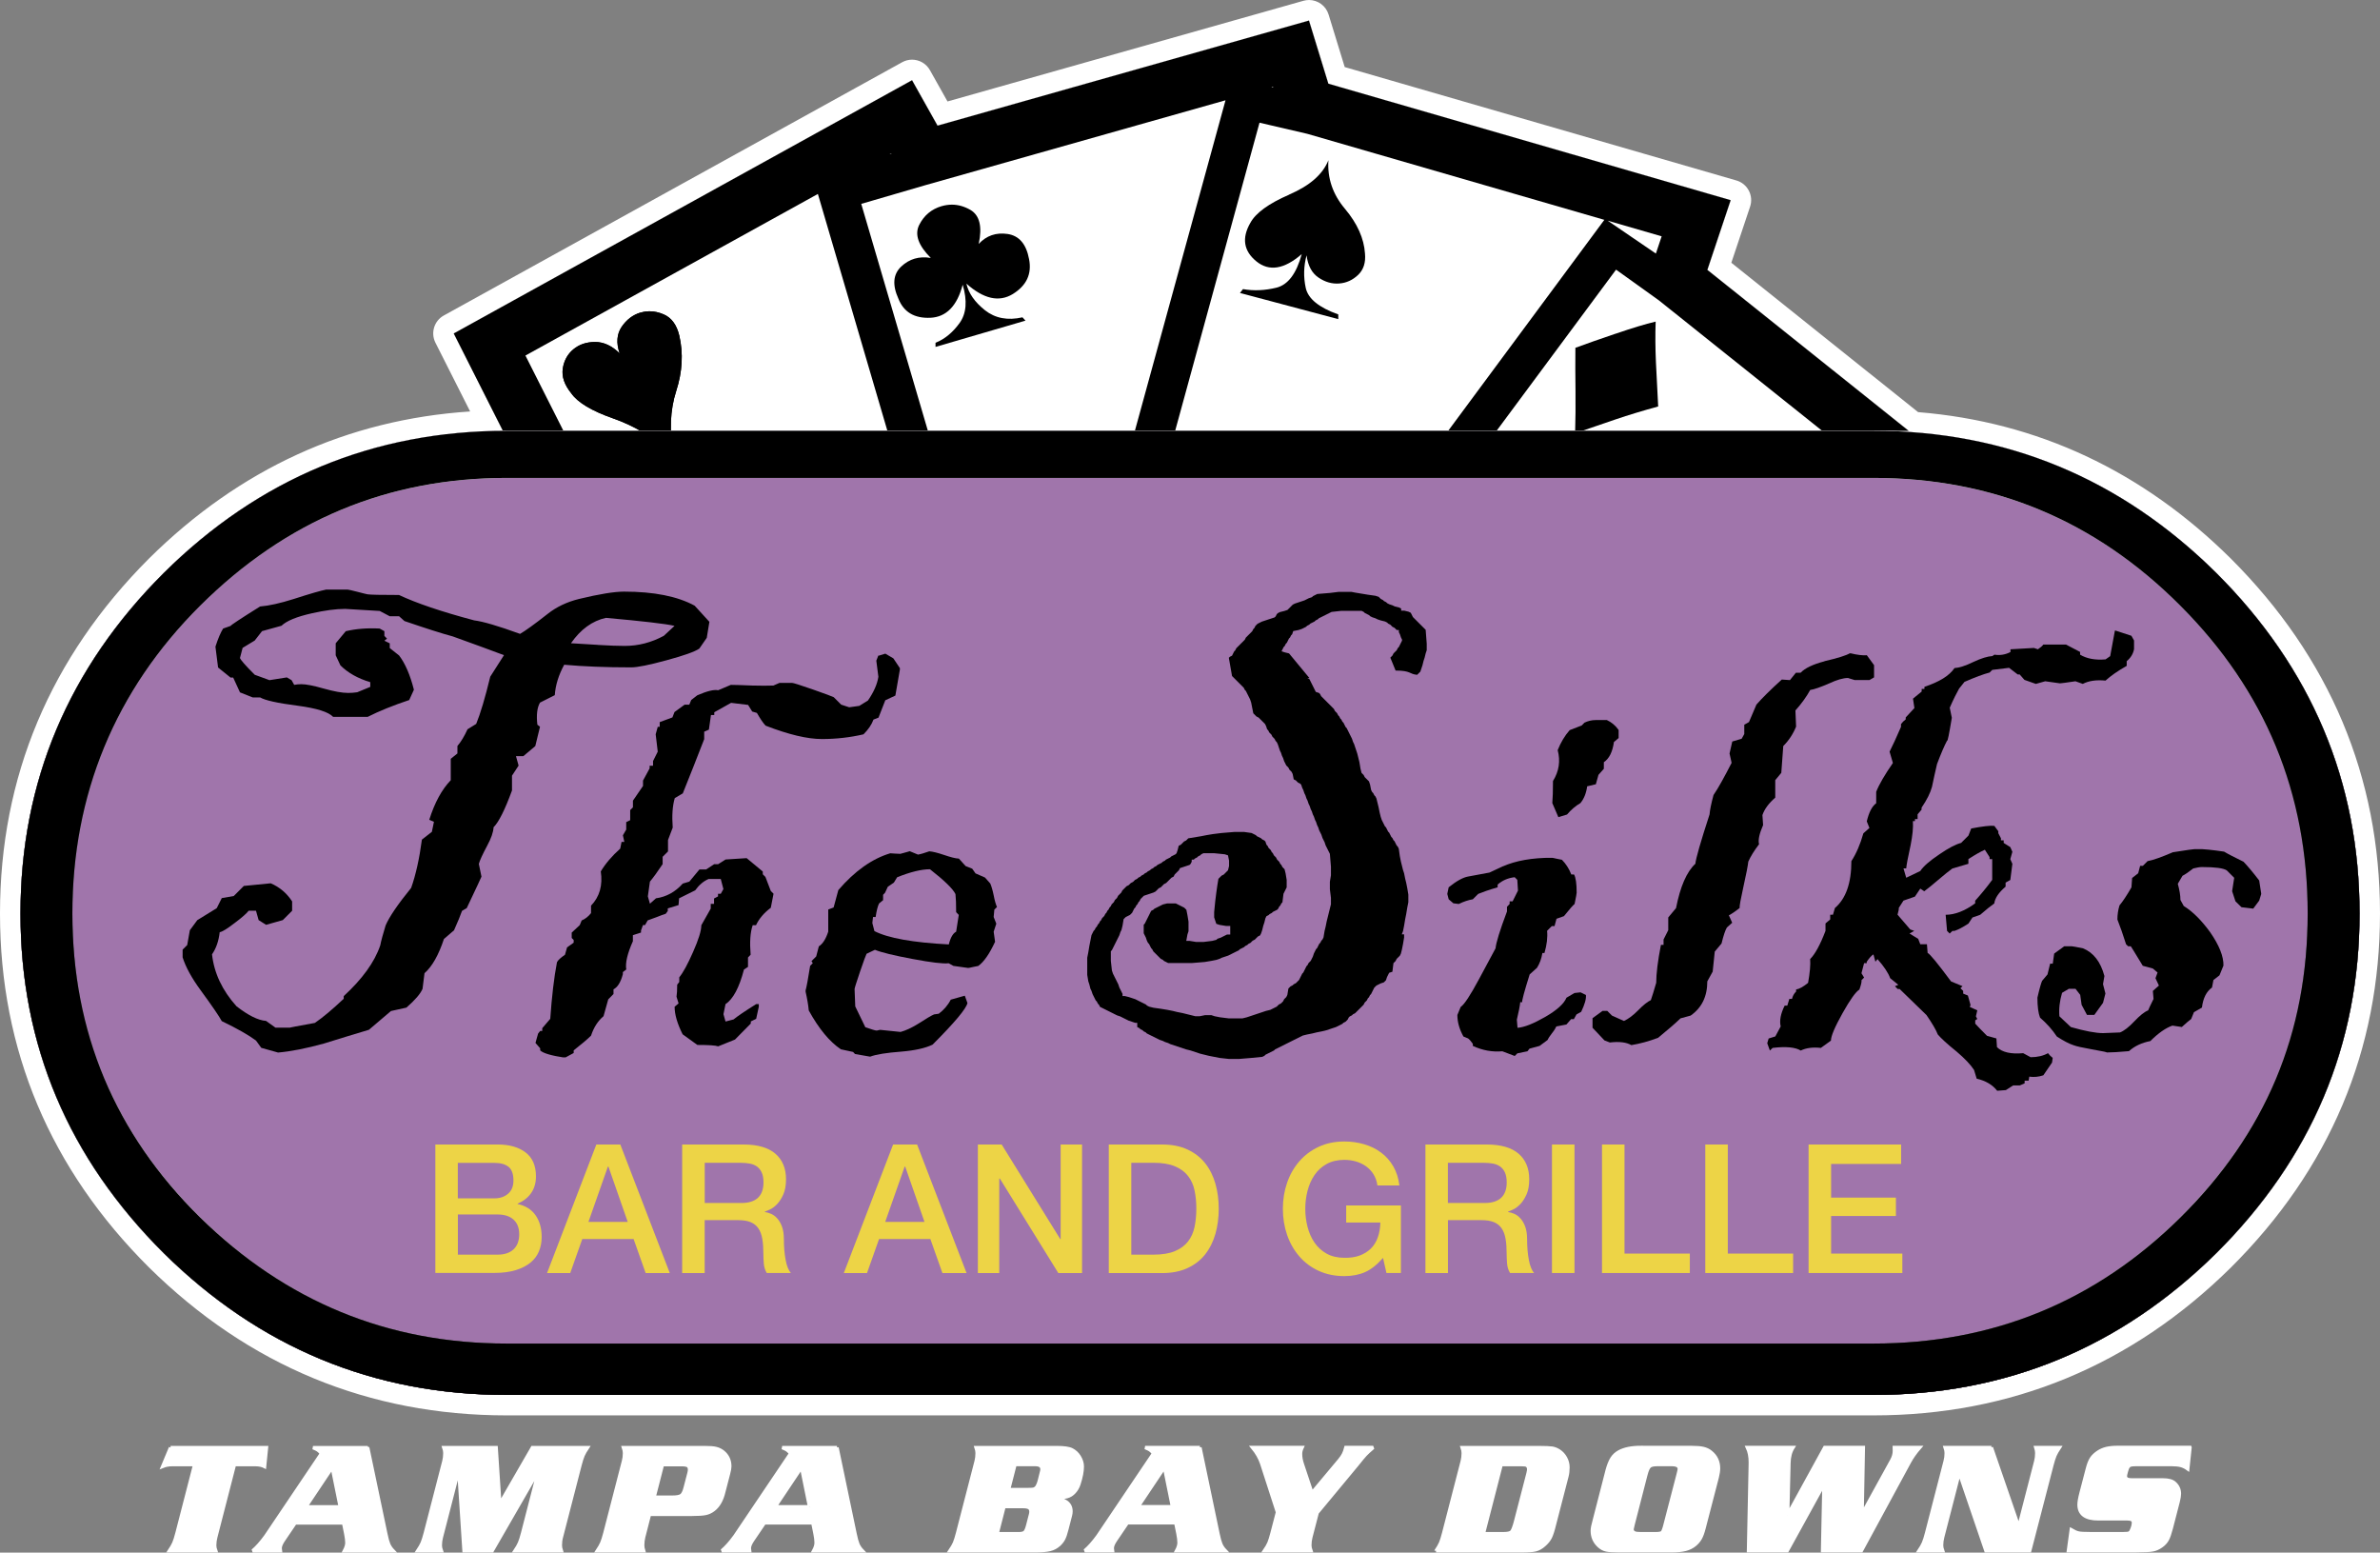 <?xml version="1.0" encoding="UTF-8"?> <svg xmlns="http://www.w3.org/2000/svg" xmlns:xlink="http://www.w3.org/1999/xlink" id="Layer_1" data-name="Layer 1" viewBox="0 0 424.88 277.12"><rect x="0" y="0" width="424.88" height="277.12" fill="#808080" stroke="none"/><defs><style> .cls-1 { fill: none; } .cls-2 { fill: url(#linear-gradient-2); } .cls-3 { fill: url(#linear-gradient); } .cls-4 { clip-path: url(#clippath-11); } .cls-5 { clip-path: url(#clippath-16); } .cls-6 { clip-path: url(#clippath-10); } .cls-7 { clip-path: url(#clippath-15); } .cls-8 { clip-path: url(#clippath-13); } .cls-9 { clip-path: url(#clippath-14); } .cls-10 { clip-path: url(#clippath-12); } .cls-11 { clip-path: url(#clippath-1); } .cls-12 { clip-path: url(#clippath-3); } .cls-13 { clip-path: url(#clippath-4); } .cls-14 { clip-path: url(#clippath-2); } .cls-15 { clip-path: url(#clippath-7); } .cls-16 { clip-path: url(#clippath-6); } .cls-17 { clip-path: url(#clippath-9); } .cls-18 { clip-path: url(#clippath-8); } .cls-19 { clip-path: url(#clippath-5); } .cls-20, .cls-21 { fill: #fff; } .cls-22 { fill: #edd446; } .cls-23 { fill: #a075ab; } .cls-21 { stroke: #fff; stroke-miterlimit: 2.61; stroke-width: .61px; } .cls-24 { clip-path: url(#clippath); } </style><clipPath id="clippath"><path class="cls-1" d="M168.08,36.8c-1.79.53-3.12,1.64-3.98,3.34s-.16,3.68,2.07,5.9c-2.08-.35-3.84.17-5.29,1.54s-1.61,3.28-.49,5.75c.96,2.39,2.85,3.51,5.7,3.39,2.83-.13,4.77-2.09,5.77-5.9.85,2.86.67,5.13-.55,6.83-1.23,1.7-2.66,2.88-4.3,3.53v.74l16.06-4.69-.54-.59c-2.64.6-4.88.17-6.7-1.27-1.82-1.45-2.92-3.03-3.31-4.75,3.08,2.75,5.84,3.36,8.29,1.86,2.45-1.52,3.42-3.58,2.9-6.23-.5-2.69-1.77-4.18-3.84-4.49-2.06-.3-3.78.3-5.15,1.78.66-3.07.17-5.1-1.47-6.07-1.08-.62-2.18-.94-3.31-.94-.61,0-1.23.09-1.85.27h-.01Z"></path></clipPath><clipPath id="clippath-1"><path class="cls-1" d="M230.15,34.74c-3.67,1.59-5.99,3.28-6.95,5.06-1.55,2.71-1.18,5,1.09,6.85,2.27,1.85,4.97,1.42,8.1-1.3-.95,3.49-2.46,5.49-4.53,6-2.06.5-4.04.59-5.96.25l-.54.69,17.55,4.67v-.84c-3.46-1.23-5.39-2.8-5.81-4.74s-.37-3.88.15-5.81c.24,1.86.95,3.18,2.14,3.98,1.18.8,2.41,1.15,3.69,1.05,1.29-.1,2.4-.61,3.38-1.54.96-.92,1.37-2.19,1.22-3.81-.18-2.69-1.36-5.34-3.56-7.96-2.2-2.6-3.18-5.5-2.97-8.69-1,2.51-3.34,4.56-7.01,6.13h0Z"></path></clipPath><clipPath id="clippath-2"><path class="cls-1" d="M288.44,59.55c-2.87.98-5.27,1.81-7.2,2.53-.02,2.48-.02,5.04.02,7.66.03,2.61,0,5.15-.07,7.59,2.36-.82,4.76-1.64,7.16-2.45,2.41-.82,4.97-1.59,7.67-2.33-.15-2.8-.29-5.42-.4-7.89-.11-2.48-.13-4.89-.05-7.26-1.88.45-4.26,1.17-7.13,2.16h0Z"></path></clipPath><clipPath id="clippath-3"><path class="cls-1" d="M114.33,55.79c-1.36.41-2.48,1.27-3.36,2.56-.86,1.28-.99,2.86-.35,4.72-1.39-1.36-2.84-2.03-4.38-2.03-1.54.01-2.82.43-3.86,1.29-1.04.85-1.68,2-1.91,3.44-.22,1.45.29,2.92,1.52,4.44,1.15,1.64,3.64,3.13,7.46,4.47,3.81,1.32,7.41,3.49,10.8,6.5-.78-4.19-.63-7.98.47-11.4,1.1-3.4,1.28-6.7.55-9.87-.46-1.93-1.39-3.2-2.79-3.8-.84-.36-1.68-.55-2.51-.55-.55,0-1.1.08-1.64.25v-.02Z"></path></clipPath><clipPath id="clippath-4"><path class="cls-1" d="M90.45,76.89c-23.73,0-44.16,8.48-61.23,25.39C12.23,119.25,3.66,139.48,3.66,163.05s8.57,43.72,25.56,60.62c17.07,16.82,37.5,25.31,61.23,25.31h243.99c23.72,0,44.16-8.49,61.23-25.31,16.99-16.9,25.56-37.13,25.56-60.62s-8.57-43.8-25.56-60.77c-17.07-16.9-37.5-25.39-61.23-25.39H90.45Z"></path></clipPath><clipPath id="clippath-5"><path class="cls-1" d="M35.73,217.3c-15.23-15-22.81-33.11-22.81-54.25s7.58-39.78,22.81-54.94c15.31-15.23,33.52-22.81,54.72-22.81h243.99c21.35,0,39.64,7.58,54.8,22.81,15.15,15.16,22.73,33.49,22.73,54.94s-7.58,39.25-22.73,54.25c-15.15,15-33.45,22.51-54.8,22.51H90.45c-21.2,0-39.41-7.5-54.72-22.51M90.45,76.89c-23.73,0-44.16,8.48-61.23,25.39C12.23,119.25,3.66,139.48,3.66,163.05s8.57,43.72,25.56,60.62c17.07,16.82,37.5,25.31,61.23,25.31h243.99c23.72,0,44.16-8.49,61.23-25.31,16.99-16.9,25.56-37.13,25.56-60.62s-8.57-43.8-25.56-60.77c-17.07-16.9-37.5-25.39-61.23-25.39H90.45Z"></path></clipPath><linearGradient id="linear-gradient" x1="-142.45" y1="746.95" x2="-141.23" y2="746.95" gradientTransform="translate(105249.24 20108) rotate(90) scale(140.62)" gradientUnits="userSpaceOnUse"><stop offset="0" stop-color="#fff"></stop><stop offset=".13" stop-color="#a5a7aa"></stop><stop offset=".29" stop-color="#a5a7aa"></stop><stop offset=".53" stop-color="#606163"></stop><stop offset=".8" stop-color="#dadcdd"></stop><stop offset="1" stop-color="#373535"></stop></linearGradient><clipPath id="clippath-6"><path class="cls-1" d="M35.73,217.3c-15.23-15-22.81-33.11-22.81-54.25s7.58-39.78,22.81-54.94c15.31-15.23,33.52-22.81,54.72-22.81h243.99c21.35,0,39.64,7.58,54.8,22.81,15.15,15.16,22.73,33.49,22.73,54.94s-7.58,39.25-22.73,54.25c-15.15,15-33.45,22.51-54.8,22.51H90.45c-21.2,0-39.41-7.5-54.72-22.51M90.45,76.89c-23.73,0-44.16,8.48-61.23,25.39C12.23,119.25,3.66,139.48,3.66,163.05s8.57,43.72,25.56,60.62c17.07,16.82,37.5,25.31,61.23,25.31h243.99c23.72,0,44.16-8.49,61.23-25.31,16.99-16.9,25.56-37.13,25.56-60.62s-8.57-43.8-25.56-60.77c-17.07-16.9-37.5-25.39-61.23-25.39H90.45Z"></path></clipPath><linearGradient id="linear-gradient-2" x1="-142.45" y1="746.95" x2="-141.23" y2="746.95" gradientTransform="translate(105249.24 20108) rotate(90) scale(140.62)" gradientUnits="userSpaceOnUse"><stop offset="0" stop-color="#fff"></stop><stop offset=".13" stop-color="#a5a7aa"></stop><stop offset=".29" stop-color="#a5a7aa"></stop><stop offset=".53" stop-color="#606163"></stop><stop offset=".8" stop-color="#dadcdd"></stop><stop offset="1" stop-color="#373535"></stop></linearGradient><clipPath id="clippath-7"><path class="cls-1" d="M35.73,217.3c-15.23-15-22.81-33.11-22.81-54.25s7.58-39.78,22.81-54.94c15.31-15.23,33.52-22.81,54.72-22.81h243.99c21.35,0,39.64,7.58,54.8,22.81,15.15,15.16,22.73,33.49,22.73,54.94s-7.58,39.25-22.73,54.25c-15.15,15-33.45,22.51-54.8,22.51H90.45c-21.2,0-39.41-7.5-54.72-22.51M90.45,76.89c-23.73,0-44.16,8.48-61.23,25.39C12.23,119.25,3.66,139.48,3.66,163.05s8.57,43.72,25.56,60.62c17.07,16.82,37.5,25.31,61.23,25.31h243.99c23.72,0,44.16-8.49,61.23-25.31,16.99-16.9,25.56-37.13,25.56-60.62s-8.57-43.8-25.56-60.77c-17.07-16.9-37.5-25.39-61.23-25.39H90.45Z"></path></clipPath><clipPath id="clippath-8"><path class="cls-1" d="M238.99,105.64l-1.53.19-2.3.19-.38.19-.38.19-.19.19-.57.19-.38.19-.38.19-.57.19-.57.19-.57.19-.38.19-.19.19-.19.19-.19.19-.19.19-.19.19-.57.19-.77.19-.38.19-.19.19-.19.38-.19.19-.57.19-.58.19-.57.19-.57.19-.38.19-.38.19-.19.19-.19.19-.19.38-.19.19-.19.38-.19.19-.19.19-.19.19-.19.19-.19.19-.19.19-.19.38-.19.19-.19.19-.19.19-.19.19-.19.19-.19.19-.19.19-.19.19-.19.38-.19.19-.19.38-.19.38-.38.19-.19.19.57,3.25.19.19.19.19.19.19.19.19.19.19.19.19.19.19.19.19.19.19.19.19.19.19.19.38.19.19.19.38.19.38.19.38.19.38.19.57.19.96.19.95.19.19.19.19.19.19.38.19.19.19.19.19.19.19.19.19.19.19.19.19.19.38.19.57.19.19.19.38.19.19.19.19.19.38.19.19.19.19.19.38.19.19.19.38.19.57.19.57.19.38.19.57.19.38.19.57.19.38.19.38.19.19.19.19.19.38.19.19.19.19.19.38.19.96.38.19.19.19.19.19.38.19.19.19.19.57.19.38.19.57.19.38.19.57.19.38.19.57.19.38.19.57.19.38.19.57.19.38.19.57.19.38.19.57.19.38.19.57.19.38.19.38.19.57.19.38.19.38.19.57.19.38.19.38.19.38.19.38.19,2.3v1.53l-.19,1.15v1.34l.19,1.53v1.15l-.19.76-.19.76-.19.77-.19.76-.19.95-.19.77-.19,1.15-.19.38-.19.19-.19.38-.19.19-.19.38-.19.38-.19.19-.19.38-.19.38-.19.57-.19.38-.19.38-.19.19-.19.19-.19.38-.19.19-.19.38-.19.38-.19.38-.19.19-.19.38-.19.38-.19.38-.19.19-.19.19-.19.19-.38.19-.19.19-.38.19-.19.19-.19.19-.19,1.15-.19.38-.19.19-.19.19-.19.38-.19.19-.19.19-.38.19-.19.19-.19.19-.38.19-.38.19-.38.19-.77.19-.57.19-.57.19-.57.19-.57.19-.57.19-.57.19-.77.19h-2.49l-1.53-.19-.96-.19-.57-.19h-1.15l-.96.19h-.76l-.77-.19-.77-.19-.77-.19-.96-.19-.77-.19-.96-.19-1.15-.19-1.34-.19-.76-.19-.38-.19-.19-.19-.38-.19-.38-.19-.38-.19-.38-.19-.38-.19-.57-.19-.57-.19-.76-.19h-.38v-.38l-.19-.38-.19-.38-.19-.38-.19-.57-.19-.38-.19-.38-.19-.38-.19-.38-.19-.38-.19-.57-.19-1.72v-1.72l.19-.19.19-.38.19-.38.19-.38.19-.38.19-.38.19-.38.19-.38.19-.57.19-.38.19-.77.19-1.15.19-.19.19-.19.38-.19.38-.19.19-.19.19-.19.19-.38.19-.38.19-.19.19-.38.19-.19.19-.38.19-.19.19-.38.19-.19.19-.19.19-.19.57-.19.57-.19.57-.19.38-.19.19-.19.19-.19.19-.19.38-.19.19-.19.19-.19.19-.19.38-.19.19-.19.19-.19.19-.19.19-.19.19-.19.38-.19.19-.38.19-.19.19-.19.19-.19.19-.19.19-.38.57-.19.57-.19.57-.19.19-.19.19-.38v-.38h.38l.19-.19.38-.19.19-.19.38-.19.19-.19.38-.19h1.91l1.91.19.57.19.19.95v.96l-.19.76-.19.19-.19.19-.19.19-.19.19-.38.19-.19.19-.19.19-.19.19-.19,1.15-.19,1.34-.19,1.53-.19,1.91v.96l.19.57.19.57.57.19,1.15.19h.77v1.53h-.57l-.38.19-.38.19-.38.19-.57.19-.19.19-.76.19-1.53.19h-1.34l-1.15-.19h-.6l.21-1.15.19-.57v-1.72l-.19-1.15-.19-.96-.19-.19-.19-.19-.38-.19-.38-.19-.38-.19-.38-.19h-1.53l-.77.19-.38.19-.38.19-.38.19-.38.19-.19.19-.38.19-.19.38-.19.38-.19.38-.19.38-.19.38-.19.38-.19.19v1.53l.19.38.19.38.19.57.19.38.19.19.19.38.19.38.19.19.19.38.19.19.19.19.19.19.19.19.19.19.19.19.19.19.38.19.19.19.38.19.38.19h4.21l2.3-.19,1.15-.19.96-.19.57-.19.38-.19.57-.19.57-.19.38-.19.38-.19.38-.19.38-.19.38-.19.19-.19.38-.19.38-.19.19-.19.38-.19.19-.19.38-.19.19-.19.19-.19.38-.19.19-.19.19-.19.19-.19.38-.19.19-.38.19-.57.19-.77.19-.57.19-.76.19-.38.38-.19.19-.19.38-.19.19-.19.38-.19.38-.19.19-.19.19-.38.19-.19.19-.38.19-.19.19-1.53.19-.38.19-.38.19-.38v-1.34l-.19-1.15-.19-.76-.19-.19-.19-.19-.19-.38-.19-.19-.19-.38-.19-.19-.19-.19-.19-.38-.19-.19-.19-.19-.19-.38-.19-.19-.19-.38-.19-.19-.19-.19-.19-.38-.19-.19-.19-.57-.19-.19-.38-.19-.19-.19-.38-.19-.38-.19-.19-.19-.38-.19-.38-.19-1.34-.19h-1.72l-2.3.19-1.53.19-1.15.19-.96.19-1.15.19-1.15.19-.19.19-.19.19-.38.19-.19.19-.19.19-.19.19-.38.19-.19.76-.19.57-.19.19-.38.19-.38.19-.19.19-.38.19-.38.19-.19.19-.38.19-.19.19-.38.19-.38.19-.19.19-.38.19-.19.19-.38.19-.19.19-.38.19-.19.19-.38.19-.19.19-.38.19-.19.19-.38.19-.19.19-.38.19-.19.19-.19.19-.38.19-.19.19-.19.19-.38.19-.19.19-.19.19-.19.19-.19.19-.19.38-.19.19-.19.19-.19.19-.19.38-.19.19-.19.19-.19.38-.19.19-.19.19-.19.38-.19.19-.19.38-.19.19-.19.38-.19.19-.19.38-.19.19-.19.19-.19.38-.19.19-.19.38-.19.19-.19.38-.19.19-.19.38-.19.19-.19.38-.19.38-.19.96-.19.96-.19,1.15-.19.96v3.06l.19,1.15.19.57.19.76.19.38.19.57.19.38.19.38.19.38.19.19.19.38.19.19.19.38.38.19.38.19.38.19.38.19.38.19.38.19.38.19.38.19.57.19.38.19.38.19.38.19.38.19.57.19.57.19h.38v.76l.38.19.19.19.38.19.19.19.38.19.19.19.38.19.38.19.38.19.38.19.38.19.38.19.57.19.38.19.57.19.38.19.57.19.57.19.57.19.57.19.57.19.77.19.57.19.57.19.57.19.77.19.77.19.96.19.96.19,1.72.19h1.72l2.3-.19,1.91-.19.38-.19.19-.19.38-.19.38-.19.38-.19.38-.19.19-.19.38-.19.38-.19.38-.19.38-.19.38-.19.38-.19.38-.19.38-.19.38-.19.38-.19.38-.19.38-.19.38-.19.76-.19.96-.19.77-.19.96-.19.77-.19.57-.19.57-.19.57-.19.38-.19.38-.19.38-.19.19-.19.38-.19.19-.19.19-.19.19-.38.19-.19.38-.19.19-.19.38-.19.19-.19.19-.19.19-.19.19-.19.19-.19.19-.19.19-.19.19-.19.19-.38.19-.19.19-.19.19-.38.19-.19.19-.38.19-.19.19-.38.19-.38.19-.38.19-.19.19-.19.38-.19.38-.19.57-.19.19-.19.19-.19.19-.57.19-.38.19-.38.58-.19.19-1.53.19-.19.19-.19.19-.38.19-.19.19-.19.19-.19.19-.38.19-.76.19-.96.19-1.15v-.57h-.41l.22-.57.19-.96.19-1.15.19-.95.19-1.15.19-.96v-1.34l-.19-1.15-.19-.95-.19-.77-.19-.95-.19-.57-.19-.76-.19-.76-.19-.96-.19-1.34-.19-.38-.19-.19-.19-.38-.19-.38-.19-.19-.19-.38-.19-.19-.19-.38-.19-.38-.19-.19-.19-.38-.19-.38-.19-.19-.19-.38-.19-.38-.19-.38-.19-.57-.19-.77-.19-.95-.19-.77-.19-.77-.19-.38-.19-.19-.19-.38-.19-.19-.19-.38-.19-.96-.19-.57-.19-.19-.19-.19-.19-.19-.19-.19-.19-.38-.19-.19-.19-.19-.19-.76-.19-1.15-.19-.77-.19-.76-.19-.57-.19-.57-.19-.57-.19-.38-.19-.57-.19-.38-.19-.38-.19-.38-.19-.38-.19-.38-.19-.19-.19-.38-.19-.38-.19-.19-.19-.38-.19-.19-.19-.38-.19-.19-.19-.38-.19-.19-.19-.19-.19-.38-.19-.19-.19-.19-.19-.19-.19-.19-.19-.19-.19-.19-.19-.19-.19-.19-.19-.19-.19-.19-.19-.19-.19-.19-.19-.38-.19-.19-.57-.19-.19-.38-.19-.38-.19-.38-.19-.38-.19-.38-.19-.38-.38-.19h.38l-3.64-4.4-.77-.19-.57-.19.19-.38.19-.38.19-.19.19-.38.19-.19.19-.38.19-.38.19-.19.19-.38.19-.19.19-.57.96-.19.57-.19.38-.19.38-.19.19-.19.38-.19.19-.19.38-.19.38-.19.19-.19.38-.19.19-.19.38-.19.38-.19.38-.19.38-.19.38-.19.38-.19,1.72-.19h3.64l.38.19.19.19.38.19.38.19.19.19.38.19.57.19.38.19.57.19.76.19.38.19.19.19.38.19.19.19.19.19.38.19.19.19.19.19h.38v.38l.19.38.19.57.19.38v.19l-.19.38-.19.38-.19.38-.19.19-.19.38-.19.19-.19.19-.19.19-.19.38-.19.19-.19.19.94,2.3c2.77,0,2.42.64,3.85.76l.19-.19.19-.19.19-.19.19-.57.19-.57.19-.77.19-.57.19-.77.19-.57v-1.15l-.19-2.49-.19-.19-.19-.19-.19-.19-.19-.19-.19-.19-.19-.19-.19-.19-.19-.19-.19-.19-.19-.19-.19-.19-.19-.19-.19-.38-.19-.38-.38-.19-.77-.19h-.57v-.38l-.38-.19-.77-.19-.38-.19-.58-.19-.38-.19-.19-.19-.38-.19-.19-.19-.38-.19-.19-.19-.19-.19-.58-.19-1.34-.19-1.15-.19-1.15-.19-.96-.19h-2.1l.14.06Z"></path></clipPath><clipPath id="clippath-9"><path class="cls-1" d="M156.81,116.98l-.37.94.37,2.88c-.2,1.31-.82,2.72-1.86,4.23l-1.55.96-1.8.25-1.43-.47-1.33-1.33c-.27-.14-1.53-.61-3.76-1.39-2.23-.78-3.45-1.16-3.66-1.16h-2.27l-1.08.47c-.96.04-2.21.04-3.76,0-1.96-.08-3.25-.12-3.84-.12l-2.27.96c-.72-.16-1.96.14-3.72.9l-1.08.84-.35.84h-.84l-1.8,1.31-.37.96-2.27.84v.84h-.35l-.37,1.33.37,3.1-.84,1.68v.84h-.61v.47l-1.18,2.17v.96l-1.8,2.63v1.19l-.49.49v1.8l-.71.35v1.33l-.59,1.02.25,1.18h-.49l-.24,1.2c-1.47,1.31-2.64,2.68-3.47,4.07.37,2.47-.2,4.51-1.74,6.11v1.33c-.47.59-1.02,1.04-1.67,1.31l-.35.84-1.43,1.33v.96l.35.35v.49l-1.18.84-.37,1.31c-.76.53-1.25.96-1.43,1.33-.53,2.74-.92,6.13-1.2,10.11l-1.43,1.67v.49h-.37l-.37.47-.47,1.67.84.96v.37c.51.51,2,.94,4.43,1.31l1.55-.84v-.47c1.43-1.12,2.47-2,3.1-2.63.49-1.49,1.23-2.63,2.23-3.47l.84-3,.94-.96v-.84c.74-.37,1.29-1.27,1.67-2.7v-.37l.61-.47c-.2-1.16.2-2.84,1.18-5.04v-1.08l1.45-.47v-.37l.35-.96h.37l.47-.84c.37-.12.9-.33,1.61-.59.72-.29,1.27-.49,1.61-.59l.37-.49v-.47l1.92-.59.1-1.21,2.88-1.43c.67-.94,1.47-1.63,2.39-2.02h2.17l.47,1.8-.47.84h-.49v.47l-.71.37v.96h-.59v.84l-1.68,2.98c0,.96-.49,2.55-1.47,4.76-.98,2.23-1.8,3.72-2.47,4.53v.84l-.37.47c0,.96-.04,1.68-.12,2.15l.37,1.2-.71.59c0,1.37.47,3,1.43,4.92l2.63,1.9c2,0,3.25.08,3.72.25l3-1.21c1.27-1.27,2.21-2.23,2.82-2.86v-.37l.96-.47.47-2.16v-.47h-.47c-2.08,1.31-3.43,2.23-4.04,2.74l-1.43.37-.37-1.31.37-1.8c1.35-.88,2.45-2.94,3.29-6.17l.72-.47v-1.68l.47-.49c-.18-2.22-.08-3.98.37-5.27h.59c.53-1.14,1.41-2.19,2.64-3.11l.49-2.51-.49-.49-.96-2.51-.47-.47v-.49l-2.88-2.39-3.76.24-1.33.84h-.71l-1.43.94h-1.2l-1.8,2.17-1.18.35c-1.33,1.49-2.92,2.37-4.78,2.63l-1.08.96-.37-1.31.37-2.63c.55-.65,1.31-1.68,2.27-3.12v-1.31l.96-.96v-2.04l.84-2.21c-.16-2.16-.04-3.9.37-5.27l1.43-.84c1.31-3.27,2.59-6.49,3.82-9.68v-1.33l.84-.37.37-2.61h.59v-.49l3-1.68,3.04.37.73,1.18.84.25c.59,1.02,1.1,1.8,1.55,2.27,4.1,1.59,7.45,2.39,10.05,2.39s5.06-.29,7.43-.84c.88-.88,1.47-1.76,1.78-2.63l.9-.35,1.21-3.1,1.8-.84.84-4.84-1.2-1.8-1.43-.84-1.21.37-.03-.06Z"></path></clipPath><clipPath id="clippath-10"><path class="cls-1" d="M162.43,151.92h0ZM156.1,166.18l-.37-1.43.12-1.08h.47c.16-1.12.37-1.92.61-2.41l.72-.59v-.96l.35-.37.49-1.06,1.08-.74.59-.96c2.39-.96,4.35-1.43,5.86-1.43,2.55,2,4.08,3.47,4.55,4.43.08.71.12,1.8.12,3.23l.47.49-.47,3c-.55.27-1,1.02-1.31,2.27-6.39-.33-10.83-1.12-13.3-2.39M163.84,152.52l-1.43-.59s-.56.18-1.68.47c-.2,0-.49-.02-.9-.04-.39-.04-.7-.06-.9-.06-3.27.98-6.35,3.18-9.27,6.57l-.84,3.1-.96.37v3.94c-.43,1.33-1,2.21-1.68,2.63l-.47,1.8-.84.84.23.37-.47.47c-.37,2.29-.63,3.78-.84,4.49.31,1.37.51,2.51.59,3.47,1.8,3.27,3.72,5.6,5.74,6.94l2.17.47.35.37,2.7.47c1.08-.41,2.94-.7,5.58-.9,2.39-.2,4.25-.61,5.56-1.24,3.96-3.96,6.02-6.43,6.23-7.43l-.47-1.31-2.51.71c-.51,1-1.25,1.84-2.14,2.51l-.84.12c-.49.2-1.45.78-2.88,1.7-1.16.71-2.21,1.19-3.1,1.43l-3.59-.37c-.12,0-.25.02-.37.06-.12.04-.25.06-.35.06-.2,0-.86-.21-1.98-.59l-1.8-3.72c0-.35-.02-.88-.06-1.55s-.06-1.2-.06-1.55c0-.16.33-1.2.98-3.12.65-1.9,1.04-2.96,1.16-3.17l1.49-.71c1.16.47,3.41,1.02,6.74,1.64,3.33.63,5.47.88,6.43.76l.84.47c1.68.25,2.55.37,2.64.37s.39-.06.9-.18c.53-.12.82-.18.9-.18,1-.71,2-2.15,3-4.31l-.25-1.8.47-1.43-.47-1.2.12-1.31.47-.47c-.2-.45-.41-1.14-.59-2.1-.2-.96-.41-1.65-.61-2.1l-.94-1.06-1.69-.74-.59-.84-1.18-.47-1.2-1.33c-.59-.02-1.47-.25-2.64-.65-1.16-.39-2.04-.61-2.64-.65-.88.31-1.55.51-2.04.59l-.02-.02Z"></path></clipPath><clipPath id="clippath-11"><path class="cls-1" d="M268.2,154.66c-1,.49-1.76.84-2.29,1.08-1.27.25-2.55.47-3.82.71-.92.16-2.08.8-3.47,1.92l-.25,1.18.25.96.84.72.96.12c.88-.43,1.72-.71,2.51-.84l.96-.96c.72-.3,1.86-.71,3.47-1.18v-.49c.86-.75,1.88-1.18,3.04-1.31l.47.47.12,1.92-.96,1.92h-.53v.47l-.47.49v.84c-1.29,3.41-1.96,5.62-2.04,6.58-1,1.86-2,3.71-2.98,5.55-1.53,2.84-2.59,4.47-3.25,4.92l-.59,1.43c0,1.29.37,2.55,1.08,3.84l.84.35c.22.16.51.49.84.96v.37c1.72.8,3.47,1.12,5.27.96l2.21.84.47-.47,1.8-.37.37-.47,1.8-.49,1.43-1.06c.12-.29.39-.7.78-1.2.41-.51.65-.92.78-1.21l1.8-.35.84-.96h.49l.47-.84.84-.47c.63-1.33.92-2.31.84-3l-.96-.47-1.08.12-1.43.84c-.43,1.06-1.69,2.21-3.8,3.43-2.1,1.2-3.74,1.86-4.94,1.94l-.12-1.45c.33-1.35.53-2.39.61-3.12h.35c-.08-.25.37-1.9,1.33-4.96l1.31-1.18c.49-.78.8-1.64.96-2.64h.37c.43-1.49.59-2.8.47-3.96l.84-.84h.49l.35-1.31,1.33-.47c1-1.25,1.63-1.96,1.9-2.17.25-1.18.37-1.88.37-2.02,0-1.63-.16-2.72-.47-3.25h-.49c-.39-1.02-.96-1.9-1.67-2.62-.08,0-.37-.06-.9-.18-.51-.12-.82-.18-.9-.18-3.51,0-6.43.51-8.78,1.55h-.06Z"></path></clipPath><clipPath id="clippath-12"><path class="cls-1" d="M284.89,128.52c-.72,0-1.39.16-2.04.47l-.47.49-2.16.84c-.88,1-1.59,2.19-2.14,3.57.51,1.92.25,3.76-.84,5.51,0,1.76-.04,3.06-.12,3.94l1.08,2.51,1.55-.47c.71-.84,1.51-1.53,2.39-2.04.63-.76,1.04-1.76,1.2-2.99l1.55-.37.47-1.68.96-1.08v-1.18c.96-.63,1.55-1.84,1.8-3.6l.84-.71v-1.43c-.55-.8-1.27-1.39-2.14-1.8h-1.92v.02Z"></path></clipPath><clipPath id="clippath-13"><path class="cls-1" d="M325.69,118.04c-2.02.53-3.45,1.2-4.25,2.04h-.84l-1.06,1.31-1.45-.1c-2.02,1.82-3.53,3.33-4.53,4.47l-1.33,3.12-.84.47v1.67l-.47.84-1.67.49-.49,2.14.37,1.67c-1.33,2.59-2.39,4.52-3.23,5.74-.41,1.53-.65,2.68-.71,3.47-1.61,4.94-2.45,7.88-2.53,8.8-1.55,1.43-2.7,4.07-3.45,7.91l-1.39,1.67v2.27l-.84,1.67v.96h-.47c-.57,2.92-.84,5.17-.84,6.76-.41,1.39-.71,2.43-.96,3.1-.61.29-1.35.88-2.25,1.8-.9.92-1.76,1.55-2.55,1.92l-2.14-.96-.84-.84h-.84l-1.8,1.31v1.69l2.14,2.27.96.37c1.68-.2,2.96-.04,3.84.47,1.51-.25,3.1-.67,4.78-1.31,1.72-1.41,3.04-2.55,4-3.47l1.8-.49c2-1.39,2.98-3.43,2.98-6.11l.96-1.74s.12-1.19.37-3.57l1.21-1.45c.35-1.43.67-2.39.96-2.86l.94-.84-.59-1.33c.49-.25,1.12-.67,1.92-1.31-.04-.33.18-1.55.65-3.66.53-2.35.82-3.88.9-4.62.41-.92,1.04-1.94,1.92-3.1-.2-.71.04-1.86.72-3.41l-.12-1.79c.37-1.08,1.12-2.1,2.29-3.11v-3.12l1.08-1.31.35-4.78c1-1,1.76-2.16,2.29-3.47,0-.33-.02-.8-.06-1.45-.04-.63-.06-1.1-.06-1.43,1.17-1.31,2.02-2.53,2.64-3.66.72-.1,1.86-.51,3.41-1.18,1.35-.63,2.47-.96,3.35-.96-.04,0,.35.12,1.18.37h2.64l.84-.49v-2.14l-1.31-1.8c-.7.06-1.67-.04-3-.37-.67.41-2.19.88-4.55,1.43l-.03.03Z"></path></clipPath><clipPath id="clippath-14"><path class="cls-1" d="M376.73,117.1l-.84.59c-1.84.16-3.35-.12-4.55-.84v-.49l-2.51-1.31h-4.06c-.16.24-.47.51-.96.84l-.71-.24-4.19.24v.49c-.92.47-1.86.63-2.86.47l-.37.25c-.84.04-1.98.39-3.41,1.06-1.43.7-2.55,1.04-3.35,1.08-.92,1.37-2.72,2.47-5.37,3.35v.37h-.49v.47l-1.55,1.27.25,1.68-1.55,1.67v.35c-.33.24-.61.53-.84.84v.49c-.84,1.94-1.53,3.43-2.04,4.43l.59,2.02c-1.47,2.13-2.47,3.84-2.98,5.15v2.04c-.72.51-1.29,1.59-1.68,3.23l.47,1.18-1.08.96c-.55,1.96-1.27,3.62-2.14,4.96,0,3.92-.98,6.7-2.94,8.37l-.35,1.2h-.49v.84l-.84.71v1.33c-.94,2.47-1.86,4.15-2.74,5.03.08,1-.04,2.41-.37,4.25-.88.71-1.59,1.1-2.14,1.18v.37c-.37.35-.61.8-.73,1.31h-.47l-.37,1.2h-.47c-.71,1.43-.96,2.68-.71,3.72l-.96,1.78-1.19.37-.25.84.47,1.31.49-.47c2.39-.29,4.06-.12,5.02.47.96-.47,2.17-.63,3.59-.47l1.8-1.3c0-.8.69-2.43,2.06-4.88,1.37-2.45,2.39-3.86,3.02-4.23.33-.92.43-1.47.37-1.67l.47-.47-.47-.78.47-1.8h.47v-.25c.49-.71.88-1.14,1.2-1.31l.35,1.31.37-.47c1.16,1.31,1.92,2.45,2.27,3.41l1.45,1.18-.61.25.49.49h.35l4.8,4.66c.98,1.43,1.68,2.59,2.02,3.47.57.67,1.68,1.7,3.35,3.04,1.47,1.25,2.51,2.35,3.12,3.29l.47,1.55c1.59.37,2.82,1.08,3.66,2.16l1.55-.12,1.31-.84h1.2l.84-.37v-.47h.71l.12-.72c.84.12,1.67.04,2.51-.24l1.55-2.27.12-.84c-.33-.25-.59-.51-.84-.84-.84.47-1.88.72-3.1.72l-1.33-.72c-2.19.2-3.76-.16-4.68-1.08l-.1-1.55-1.68-.47c-.96-.96-1.65-1.67-2.1-2.17v-.59l.37-.24-.25-.47.25-1.08-1.33-.59.12-.37-.47-1.68-.84-.34v-.49l-.49-.47.37-.37-2.04-.84c-2.43-3.27-3.82-4.96-4.19-5.09l-.12-1.55h-1.19l-.37-.96-1.55-.96.84-.47-.71-.25-2.27-2.64c.18-.63.26-1.04.22-1.2l.84-1.31,2.04-.71.96-1.43.71.47c.59-.43,1.43-1.12,2.51-2.04,1.06-.9,1.9-1.59,2.51-2.02l2.86-.84v-.84c1.24-.8,2.21-1.35,2.94-1.67l.84,1.31v.37h.47v3.7c-1.04,1.41-2.06,2.63-3.04,3.72v.47c-1.88,1.37-3.64,2.04-5.27,2.04l.25,2.88.47.47.49-.47h.35c.63-.2,1.47-.63,2.51-1.31l.71-1.08,1.39-.49c1.1-.96,1.94-1.63,2.51-2.02.12-.96.8-1.96,2.02-3v-.72l.84-.47.37-2.88-.37-.84.37-1.31-.37-.84-1.18-.74v-.47h-.49v-.37l-.47-.9v-.35l-.71-.96c-.72-.08-2.1.08-4.13.47l-.49,1.26-1.31,1.31c-.96.25-2.25.92-3.88,2.04-1.76,1.18-2.9,2.18-3.41,2.98l-2.51,1.2-.49-1.67h.49c.04-.55.29-1.94.78-4.13.35-1.75.49-3.18.41-4.31h.37v-.37h.47v-.84l.71-.84v-.35c.96-1.41,1.57-2.64,1.86-3.72.29-1.35.57-2.72.9-4.07.71-1.88,1.31-3.27,1.8-4.19.08.25.35-1.12.84-4.06l-.37-1.8c.67-1.53,1.24-2.66,1.67-3.41l.96-1.2c1.92-.84,3.41-1.39,4.49-1.67l.47-.47,3-.37,1.55,1.19h.35l.84.96,2.04.72,1.67-.47c1.67.25,2.55.37,2.64.37.16,0,1.08-.12,2.76-.37l1.31.47c1.04-.55,2.39-.75,4.06-.59.92-.84,2.17-1.72,3.78-2.63v-.84c.72-.59,1.15-1.31,1.31-2.14v-1.55l-.47-.84-2.94-.96-.84,4.55v.03Z"></path></clipPath><clipPath id="clippath-15"><path class="cls-1" d="M387.82,152.15c-1.96.84-3.43,1.37-4.43,1.55l-.84.84h-.49l-.35,1.33-1.08.84-.12,1.67c-.8,1.39-1.51,2.47-2.14,3.23-.25.84-.37,1.67-.37,2.51.47,1.2,1,2.67,1.55,4.43l.37.35h.47c.25.37.59.94,1.08,1.74.47.8.84,1.39,1.06,1.74l1.8.49.84.71-.37,1.02.61,1.31-1.08.96.12,1.43c-.55,1.12-.88,1.8-.96,2.04-.67.26-1.51.94-2.47,1.96-.98,1.04-1.84,1.7-2.55,1.98-.31,0-.82.02-1.49.06-.67.04-1.21.06-1.55.06-1.33,0-3.23-.37-5.74-1.08l-2.04-1.92c-.12-1.31.04-2.72.47-4.19l1.21-.72h1.19l.84,1.08.25,1.78.96,1.8h1.31l1.55-2.15.43-1.67-.43-1.67.25-1.45c-.67-2.53-1.96-4.19-3.82-4.94-1.2-.25-1.88-.37-2.04-.37h-1.31l-1.8,1.31-.25,1.8h-.47l-.47,1.92-.96,1.14c-.16.33-.45,1.31-.84,3,0,1.59.16,2.78.47,3.57,1.16,1,2.17,2.12,3,3.37,1.23.8,2.23,1.31,2.98,1.55.53.2,1.55.43,3.13.71,2.23.39,3.13.59,2.68.59.96,0,2.33-.08,4.08-.24,1.02-.92,2.31-1.51,3.82-1.8,1.43-1.43,2.76-2.35,3.94-2.76l1.68.25c.73-.67,1.29-1.15,1.67-1.43l.49-1.21,1.43-.83c.2-1.68.8-2.86,1.8-3.58l.25-1.33,1.08-.84.71-1.74c.04-1.63-.76-3.64-2.39-5.98-1.53-2.1-3.08-3.66-4.7-4.66l-.59-1.08c0-.8-.16-1.76-.47-2.88l.84-1.43c.49-.25,1.12-.68,1.92-1.31.63-.16,1.16-.25,1.55-.25,2.37,0,3.84.2,4.43.59l1.33,1.33-.37,2.39.59,1.8,1.08,1.06,2.1.25,1.06-1.43.37-1.2-.37-2.39c-1.06-1.39-2-2.51-2.8-3.35-1.55-.76-2.72-1.35-3.47-1.8-2.08-.31-3.68-.47-4.8-.47-.55,0-2.02.2-4.41.59v.02Z"></path></clipPath><clipPath id="clippath-16"><path class="cls-1" d="M106.71,115.1c-2.51-.16-4.1-.25-4.78-.29,1.72-2.47,3.78-3.98,6.23-4.53,6.58.59,10.66,1.06,12.26,1.43l-1.92,1.78c-2.23,1.2-4.55,1.8-6.98,1.8-1.2,0-2.8-.06-4.8-.18M58.15,105.25c-.84.16-2.76.71-5.74,1.67-2.41.76-4.39,1.2-5.98,1.33-3.43,2.14-5.19,3.31-5.27,3.47l-1.33.47c-.43.68-.9,1.76-1.37,3.23l.47,3.72,2.23,1.8h.47l1.21,2.64,2.27.9h1.33c.84.51,3.08,1.02,6.76,1.49,3.35.45,5.43,1.1,6.27,1.98h6.17c2.06-1.04,4.53-2.04,7.41-3l.84-1.84c-.67-2.64-1.55-4.68-2.64-6.11l-1.67-1.33v-.84l-.96-.47.47-.37-.47-.49v-.84l-.84-.47c-2.19-.12-4.21.04-6.05.47-1.2,1.45-1.8,2.16-1.8,2.16v2.14l.84,1.8c1.33,1.33,3.1,2.33,5.33,3v.84l-2.33.96c-.53.08-1.06.12-1.61.12-1.08,0-2.53-.26-4.37-.78-1.84-.53-3.17-.78-4-.78-.45,0-.86.04-1.27.12l-.47-.84-.84-.49-3.1.49-2.63-.96c-1.68-1.67-2.55-2.68-2.64-3l.47-1.8,2.16-1.31,1.31-1.68,3.47-.96c.92-.88,2.74-1.63,5.45-2.23,2.27-.51,4.25-.78,5.92-.78.04,0,2.08.12,6.17.37l1.78.94h1.67l.96.86c3.84,1.31,6.7,2.23,8.62,2.74,4.11,1.49,7.17,2.59,9.15,3.35l-2.45,3.84c-.92,3.8-1.76,6.6-2.51,8.43l-1.55.96c-.55,1.22-1.16,2.23-1.8,2.98v1.33l-1.19.96v3.82c-1.61,1.67-2.88,4.02-3.84,7.07l.84.35-.37,1.79-1.78,1.39c-.45,3.39-1.08,6.25-1.92,8.62-2.39,2.94-3.92,5.19-4.56,6.7-.47,1.55-.8,2.74-.96,3.57-1.02,3-3.21,6-6.52,9.05v.47c-2.04,1.92-3.74,3.35-5.15,4.31-3.06.55-4.53.84-4.43.84h-2.61l-1.68-1.2c-1.41-.1-3.17-.98-5.27-2.61-2.55-2.84-4-5.92-4.37-9.27.72-1.04,1.19-2.35,1.37-3.96.41-.04,1.29-.57,2.64-1.61,1.37-1.02,2.21-1.78,2.53-2.21h1.31l.47,1.67,1.33.84,2.98-.84,1.67-1.67v-1.67c-.96-1.47-2.23-2.55-3.82-3.23l-4.8.47-1.8,1.8-2.14.37-.9,1.8-3.47,2.14-1.33,1.8-.47,2.64-.84.84v1.3c.55,1.76,1.63,3.74,3.23,5.92,2.08,2.84,3.33,4.68,3.78,5.52,2.8,1.35,4.82,2.51,6.11,3.47l.94,1.3,3,.84c2.31-.2,5.04-.74,8.19-1.61,2.68-.84,5.35-1.65,8.02-2.45l3.94-3.35,2.76-.61c1.55-1.35,2.51-2.47,2.88-3.35l.35-2.79c1.37-1.2,2.51-3.23,3.47-6.11l1.8-1.55c.67-1.51,1.16-2.68,1.43-3.47l.84-.49c1.76-3.7,2.63-5.58,2.63-5.62l-.47-2.27c.16-.61.65-1.67,1.49-3.25.71-1.31,1.1-2.41,1.14-3.29.94-.94,2.04-3.15,3.29-6.57v-2.64l1.18-1.8-.47-1.68h1.31l2.14-1.8.84-3.45-.47-.37c-.2-1.76-.04-3.06.47-3.94l2.64-1.33c.12-1.76.67-3.57,1.68-5.43,3.39.31,7.39.47,11.97.47,1.12,0,3.23-.43,6.31-1.27,3.1-.84,5.04-1.53,5.84-2.08l1.33-1.92.47-2.86-2.63-2.88c-3.06-1.67-7.27-2.51-12.62-2.51-1.72,0-4.39.43-8.03,1.31-2.14.53-4,1.41-5.56,2.64-2.39,1.88-4.04,3.06-4.96,3.59-3.88-1.41-6.6-2.21-8.19-2.41-5.84-1.55-10.29-3.06-13.42-4.53-3.23,0-5.11-.04-5.62-.12-.2-.04-.82-.18-1.82-.45-1.02-.26-1.59-.39-1.71-.39h-3.94.01Z"></path></clipPath></defs><g id="SILKS-LOGO"><g><g><path d="M30.45,258.38h17.12l-.34,3.37c-.43-.22-.97-.33-1.62-.34h-3.76l-3.34,12.96c-.12.47-.19.95-.19,1.46,0,.29.06.61.19.97h-8.26c.35-.52.61-.99.79-1.39.18-.41.36-.99.56-1.76l3.16-12.24h-3.97c-.64,0-1.22.1-1.74.31l1.4-3.34h0Z"></path><path d="M65.64,258.38l3.23,15.39c.17.85.35,1.48.52,1.89.18.4.44.79.79,1.15h-8.69c.3-.55.44-1.03.44-1.44s-.07-.97-.2-1.63l-.39-1.92h-8.65l-2.09,3.08c-.4.59-.6,1.07-.6,1.45,0,.1.02.25.05.46h-4.95c.72-.6,1.49-1.46,2.32-2.6l9.96-14.78c-.25-.3-.47-.51-.65-.63-.19-.12-.47-.26-.86-.41h9.77ZM60.74,268.95l-1.43-7.06-4.72,7.06h6.15Z"></path><path d="M89.23,268.46l5.82-10.08h9.83c-.36.54-.63,1.01-.8,1.41-.17.4-.35.98-.55,1.74l-3.32,12.85c-.12.44-.18.93-.18,1.46,0,.29.06.61.18.97h-8.26c.35-.52.62-.99.79-1.39.18-.41.36-.99.56-1.75l2.94-11.39-8.38,14.54h-5.02l-.95-14.49-3.1,12.06c-.12.47-.19.95-.19,1.46,0,.3.06.62.19.97h-4.21c.35-.52.61-.99.79-1.39.18-.41.36-.99.56-1.75l3.32-12.85c.12-.44.18-.92.18-1.46,0-.3-.06-.62-.18-.97h9.33l.66,10.08v-.02Z"></path><path d="M115.95,270.27l-1.05,4.09c-.11.45-.17.95-.17,1.47,0,.3.06.62.17.97h-8.26c.35-.52.61-.99.79-1.39.18-.41.36-.99.56-1.75l3.32-12.85c.12-.44.18-.92.18-1.46,0-.3-.06-.62-.18-.97h14.49c.92,0,1.61.05,2.06.17.46.11.88.32,1.26.63.78.65,1.17,1.5,1.17,2.54,0,.28-.07.7-.22,1.27l-.85,3.26c-.34,1.47-.95,2.54-1.82,3.2-.46.35-.94.57-1.44.67s-1.34.16-2.51.16h-7.5,0ZM116.75,267.23h3.31c.77,0,1.3-.1,1.58-.31s.51-.67.69-1.39l.69-2.65c.05-.21.08-.39.08-.55,0-.35-.1-.59-.3-.72-.2-.13-.58-.19-1.12-.19h-3.42l-1.5,5.82h-.01Z"></path><path d="M149.42,258.38l3.23,15.39c.17.85.35,1.48.52,1.89.18.4.44.79.79,1.15h-8.69c.3-.55.44-1.03.44-1.44s-.07-.97-.2-1.63l-.39-1.92h-8.65l-2.09,3.08c-.4.59-.6,1.07-.6,1.45,0,.1.02.25.05.46h-4.95c.72-.6,1.49-1.46,2.32-2.6l9.96-14.78c-.25-.3-.47-.51-.65-.63s-.47-.26-.86-.41h9.77,0ZM144.52,268.95l-1.43-7.06-4.72,7.06h6.16-.01Z"></path><path d="M188.16,267.41c1,.12,1.73.35,2.19.67.57.4.85.96.85,1.68,0,.23-.03.47-.09.7l-.65,2.51c-.19.76-.38,1.32-.57,1.69s-.46.72-.82,1.05c-.46.42-1,.71-1.61.86-.62.15-1.51.23-2.69.23h-15.16c.36-.53.63-1,.8-1.39.17-.4.35-.99.55-1.75l3.32-12.85c.11-.44.17-.92.17-1.45,0-.3-.06-.62-.18-.97h14.36c1.32,0,2.24.13,2.75.4.53.28.96.68,1.29,1.2.37.6.55,1.18.55,1.78,0,.84-.2,1.89-.61,3.15-.18.55-.46,1.02-.83,1.42-.37.4-.79.66-1.25.79-.4.11-1.19.2-2.38.29M180.05,265.89h3.38c.53,0,.88-.02,1.05-.05s.33-.12.49-.27c.21-.21.4-.61.57-1.22l.41-1.64c.05-.16.07-.31.07-.44,0-.57-.41-.85-1.23-.85h-3.59l-1.15,4.47h0ZM178.01,273.77h3.86c.51,0,.87-.09,1.06-.26.2-.18.37-.57.53-1.17l.51-1.97c.06-.22.08-.39.08-.53,0-.33-.11-.57-.33-.71-.22-.14-.58-.21-1.1-.21h-3.38l-1.24,4.85h.01Z"></path><path d="M214.22,258.38l3.22,15.39c.17.85.35,1.48.52,1.89.17.4.44.79.79,1.15h-8.69c.3-.55.44-1.03.44-1.44s-.07-.97-.2-1.63l-.39-1.92h-8.65l-2.09,3.08c-.4.59-.6,1.07-.6,1.45,0,.1.02.25.05.46h-4.95c.72-.6,1.49-1.46,2.32-2.6l9.96-14.78c-.25-.3-.47-.51-.65-.63-.19-.12-.47-.26-.86-.41h9.78ZM209.32,268.95l-1.43-7.06-4.72,7.06h6.15Z"></path><path d="M234.22,266.5l4.88-5.83c.34-.41.59-.77.75-1.09.16-.31.3-.71.43-1.21h4.87c-.66.57-1.14,1-1.41,1.3-.28.3-.78.9-1.51,1.82l-7.08,8.53-1.13,4.35c-.12.47-.18.95-.18,1.46,0,.29.06.61.19.97h-8.28c.36-.52.63-.99.8-1.39.17-.41.35-.99.55-1.76l.97-3.72-2.83-8.74c-.33-.97-.87-1.91-1.62-2.82h8.84c-.19.4-.28.78-.28,1.16,0,.58.11,1.21.35,1.9l1.69,5.06h0Z"></path><path d="M256.39,276.8c.36-.53.63-1,.8-1.39.17-.4.35-.99.55-1.75l3.32-12.85c.11-.44.17-.92.17-1.45,0-.3-.06-.62-.18-.97h13.7c1.11,0,1.89.04,2.34.1.44.07.85.24,1.24.49.49.32.88.75,1.16,1.27.29.53.43,1.08.43,1.65s-.06,1.14-.19,1.62l-2.23,8.61c-.25,1.05-.5,1.8-.73,2.27-.23.46-.59.91-1.08,1.34-.5.45-1.01.74-1.53.87-.51.13-1.38.19-2.59.19h-15.2.02ZM264.81,273.76h3.5c.8,0,1.31-.1,1.53-.32.22-.21.46-.83.73-1.84l2.23-8.61c.08-.33.12-.57.12-.74,0-.3-.11-.54-.35-.71-.14-.09-.46-.13-.99-.13h-3.58l-3.18,12.35h-.01Z"></path><path d="M292.98,258.38h8.97c.92,0,1.63.06,2.14.18s.95.33,1.33.64c.92.74,1.38,1.71,1.38,2.9,0,.44-.08.98-.24,1.62l-2.36,9.09c-.2.77-.42,1.37-.66,1.79s-.57.81-.99,1.15c-.47.38-1.02.65-1.65.81s-1.45.25-2.45.25h-9.42c-1.06,0-1.81-.05-2.26-.15s-.86-.31-1.24-.64c-.84-.73-1.26-1.65-1.26-2.78,0-.4.12-.99.34-1.77l2.33-9.06c.23-.88.52-1.57.84-2.07s.75-.89,1.28-1.18c.95-.52,2.26-.78,3.92-.78M293.84,263.19l-2.29,8.91c-.12.5-.19.8-.19.87,0,.31.16.54.49.68.21.08.57.12,1.09.12h2.66c.6,0,.99-.08,1.14-.23.16-.15.34-.61.53-1.38l2.32-8.93c.05-.22.1-.38.12-.49.06-.23.09-.4.09-.54,0-.52-.45-.78-1.36-.78h-2.58c-.67,0-1.12.1-1.36.32-.24.21-.47.7-.66,1.45"></path><path d="M325.77,258.38h6.87l-.22,11.91,5.3-9.62c.32-.58.47-1.14.47-1.69,0-.07,0-.26-.01-.6h4.53c-.75.86-1.37,1.73-1.85,2.62l-8.57,15.81h-6.92l.25-11.93-6.57,11.93h-6.9l.31-15.08c0-.41.01-.66.01-.73,0-1-.17-1.88-.52-2.62h8.14c-.47.74-.71,1.67-.73,2.81l-.23,9.27,6.63-12.08h.01Z"></path><path d="M355.5,258.38l4.9,14.2,3.04-11.77c.11-.44.17-.92.17-1.45,0-.29-.06-.61-.17-.97h4.21c-.36.54-.63,1.01-.8,1.4-.17.4-.35.98-.55,1.74l-3.96,15.28h-7.81l-4.76-13.94-2.97,11.51c-.12.47-.19.95-.19,1.46,0,.29.06.61.19.97h-4.21c.35-.52.62-.99.79-1.39.17-.41.36-.99.56-1.76l3.32-12.85c.12-.44.18-.92.18-1.45,0-.3-.06-.62-.18-.97h8.25-.01Z"></path><path d="M390.96,258.38l-.4,3.81c-.4-.29-.8-.49-1.22-.6-.41-.11-.96-.17-1.63-.17h-6.47c-.44,0-.75.04-.93.1-.19.07-.34.21-.47.42-.06.13-.15.38-.26.77-.11.39-.16.65-.16.78,0,.45.37.68,1.1.68h5.6c.98,0,1.68.19,2.09.57.58.52.86,1.15.86,1.9,0,.33-.08.82-.24,1.45l-1.21,4.68c-.25.95-.48,1.64-.72,2.06-.24.43-.59.81-1.05,1.13-.51.36-1.02.59-1.53.68-.5.1-1.47.15-2.9.16h-12.16l.51-3.72c.51.3.95.5,1.32.57.36.08,1.03.11,1.99.11h6.02c.5,0,.82-.03.99-.1.16-.06.3-.21.4-.45.25-.52.38-1,.38-1.44s-.35-.66-1.06-.66h-5.19c-2.3.01-3.46-.84-3.46-2.53,0-.46.12-1.17.38-2.15l1.11-4.25c.2-.79.44-1.4.72-1.83s.7-.82,1.25-1.18c.44-.28.92-.48,1.45-.61.54-.12,1.17-.19,1.92-.19h12.97,0Z"></path><path class="cls-21" d="M30.45,258.38h17.12l-.34,3.37c-.43-.22-.97-.33-1.62-.34h-3.76l-3.34,12.96c-.12.47-.19.95-.19,1.46,0,.29.06.61.19.97h-8.26c.35-.52.61-.99.79-1.39.18-.41.36-.99.56-1.76l3.16-12.24h-3.97c-.64,0-1.22.1-1.74.31l1.4-3.34h0ZM65.64,258.38l3.23,15.39c.17.85.35,1.48.52,1.89.18.4.44.79.79,1.15h-8.69c.29-.55.44-1.03.44-1.44s-.07-.97-.2-1.63l-.39-1.92h-8.65l-2.09,3.08c-.4.59-.59,1.07-.59,1.45,0,.1.02.25.05.46h-4.95c.72-.6,1.49-1.46,2.32-2.6l9.96-14.78c-.25-.3-.47-.51-.65-.63-.19-.12-.47-.26-.86-.41h9.77,0ZM60.74,268.95l-1.43-7.06-4.72,7.06h6.15ZM89.23,268.46l5.82-10.08h9.83c-.36.54-.63,1.01-.8,1.4-.17.4-.35.98-.55,1.74l-3.32,12.85c-.12.44-.18.93-.18,1.46,0,.29.06.61.18.97h-8.26c.35-.52.62-.99.79-1.39.18-.41.36-.99.56-1.76l2.94-11.39-8.38,14.54h-5.02l-.94-14.49-3.11,12.06c-.12.47-.19.95-.19,1.46,0,.3.06.62.19.97h-4.21c.35-.52.61-.99.79-1.39.17-.41.36-.99.56-1.76l3.32-12.85c.11-.44.17-.92.17-1.45,0-.3-.06-.62-.18-.97h9.33l.66,10.08h0ZM115.95,270.27l-1.05,4.09c-.11.45-.17.95-.17,1.47,0,.3.06.62.17.97h-8.26c.35-.52.61-.99.79-1.39.17-.41.36-.99.56-1.76l3.32-12.85c.12-.44.18-.92.18-1.45,0-.3-.06-.62-.18-.97h14.48c.92,0,1.61.05,2.06.17.46.11.88.32,1.26.63.78.65,1.17,1.5,1.17,2.54,0,.28-.07.7-.22,1.27l-.85,3.27c-.34,1.46-.95,2.53-1.82,3.2-.46.35-.94.57-1.44.67s-1.34.16-2.51.16h-7.5v-.02ZM116.75,267.23h3.31c.77,0,1.3-.1,1.58-.31s.51-.67.69-1.39l.69-2.65c.05-.21.08-.39.08-.55,0-.35-.1-.59-.3-.72-.2-.13-.58-.19-1.12-.19h-3.42l-1.5,5.82h-.01ZM149.42,258.37l3.22,15.39c.17.85.35,1.48.52,1.89.17.4.44.79.79,1.15h-8.69c.3-.55.44-1.03.44-1.44s-.07-.97-.2-1.63l-.39-1.92h-8.65l-2.09,3.08c-.4.59-.6,1.07-.6,1.45,0,.1.02.25.05.46h-4.95c.72-.6,1.49-1.46,2.32-2.6l9.96-14.78c-.25-.3-.47-.51-.65-.63s-.47-.26-.86-.41h9.78ZM144.52,268.94l-1.43-7.06-4.72,7.06h6.16-.01ZM188.15,267.4c1,.12,1.73.35,2.19.67.57.4.85.96.85,1.68,0,.23-.03.47-.09.7l-.65,2.51c-.19.76-.38,1.32-.57,1.69s-.46.72-.82,1.05c-.46.42-1,.71-1.61.86s-1.51.23-2.69.23h-15.16c.36-.53.63-1,.8-1.39.17-.4.35-.99.55-1.75l3.32-12.85c.11-.44.17-.92.17-1.45,0-.3-.06-.62-.18-.97h14.36c1.32,0,2.24.13,2.75.4.53.28.96.68,1.29,1.2.37.6.55,1.18.55,1.78,0,.84-.2,1.89-.61,3.15-.18.55-.46,1.02-.83,1.42-.37.4-.79.66-1.25.79-.4.11-1.19.2-2.38.29h0ZM180.05,265.87h3.38c.53,0,.88-.02,1.05-.05.17-.04.33-.12.49-.27.21-.21.4-.61.57-1.22l.41-1.64c.05-.16.07-.31.07-.44,0-.57-.41-.85-1.23-.85h-3.59l-1.15,4.47h0ZM178.01,273.75h3.86c.51,0,.87-.09,1.06-.26.2-.18.37-.57.53-1.17l.51-1.97c.06-.22.08-.39.08-.53,0-.33-.11-.57-.33-.71-.22-.14-.58-.21-1.1-.21h-3.38l-1.24,4.85h.01ZM214.21,258.36l3.22,15.39c.17.85.35,1.48.52,1.89.17.4.44.79.79,1.15h-8.69c.3-.55.44-1.03.44-1.44s-.07-.97-.2-1.63l-.39-1.92h-8.65l-2.09,3.08c-.4.59-.6,1.07-.6,1.45,0,.1.02.25.05.46h-4.95c.72-.6,1.49-1.46,2.32-2.6l9.96-14.78c-.25-.3-.47-.51-.65-.63-.19-.12-.47-.26-.86-.41h9.78ZM209.31,268.93l-1.43-7.06-4.72,7.06h6.15ZM234.21,266.49l4.88-5.83c.34-.41.59-.77.75-1.09.16-.31.3-.71.43-1.21h4.87c-.66.57-1.14,1-1.41,1.3-.28.3-.78.9-1.51,1.82l-7.08,8.53-1.13,4.35c-.12.47-.18.95-.18,1.46,0,.29.06.61.19.97h-8.28c.36-.52.63-.99.8-1.39.17-.41.35-.99.55-1.76l.97-3.72-2.83-8.74c-.33-.97-.87-1.91-1.62-2.82h8.84c-.19.4-.28.78-.28,1.16,0,.58.11,1.21.35,1.9l1.69,5.06h0ZM256.38,276.79c.36-.53.63-1,.8-1.39.17-.4.35-.99.55-1.75l3.32-12.85c.11-.44.17-.92.17-1.45,0-.3-.06-.62-.18-.97h13.7c1.11,0,1.89.04,2.34.1.44.07.85.24,1.24.49.49.32.88.75,1.16,1.27.29.53.43,1.08.43,1.66s-.06,1.14-.19,1.62l-2.23,8.61c-.25,1.05-.5,1.8-.73,2.27-.23.46-.59.91-1.08,1.34-.5.45-1.01.74-1.53.87-.51.13-1.38.19-2.59.19h-15.2.02ZM264.8,273.75h3.5c.8,0,1.31-.1,1.53-.32.22-.21.46-.83.73-1.84l2.23-8.61c.08-.33.12-.57.12-.74,0-.3-.11-.54-.35-.7-.14-.09-.46-.13-.99-.13h-3.58l-3.18,12.35h-.01ZM292.97,258.36h8.97c.92,0,1.63.06,2.14.18s.95.33,1.33.64c.92.74,1.38,1.7,1.38,2.9,0,.44-.08.98-.24,1.62l-2.36,9.09c-.2.77-.42,1.37-.66,1.79s-.57.81-.99,1.15c-.47.38-1.02.65-1.65.81s-1.45.25-2.45.25h-9.42c-1.05,0-1.81-.05-2.26-.15s-.86-.31-1.24-.64c-.84-.73-1.26-1.66-1.26-2.78,0-.4.12-.99.34-1.77l2.33-9.06c.24-.88.52-1.57.84-2.08.32-.5.75-.89,1.28-1.18.95-.52,2.26-.78,3.92-.78h0ZM293.83,263.17l-2.29,8.91c-.12.5-.19.8-.19.87,0,.31.16.54.49.68.21.08.57.12,1.09.12h2.66c.6,0,.99-.08,1.14-.23.16-.15.34-.61.53-1.38l2.32-8.93c.05-.22.1-.38.12-.49.06-.23.09-.4.09-.54,0-.52-.45-.78-1.36-.78h-2.58c-.67,0-1.12.1-1.36.32-.24.21-.46.7-.66,1.45h0ZM325.77,258.36h6.87l-.22,11.91,5.3-9.62c.32-.58.47-1.14.47-1.69,0-.07,0-.26-.01-.6h4.53c-.75.86-1.37,1.73-1.85,2.62l-8.57,15.81h-6.92l.25-11.93-6.57,11.93h-6.9l.31-15.08c0-.41.01-.66.01-.73,0-1-.17-1.88-.52-2.62h8.14c-.47.74-.71,1.67-.73,2.81l-.23,9.27,6.63-12.08h.01ZM355.5,258.36l4.9,14.2,3.04-11.77c.11-.44.17-.92.17-1.45,0-.29-.06-.61-.17-.97h4.21c-.36.54-.63,1.01-.8,1.4-.17.4-.35.98-.55,1.74l-3.96,15.28h-7.81l-4.76-13.94-2.97,11.51c-.12.47-.19.95-.19,1.46,0,.29.06.61.19.97h-4.21c.35-.52.62-.99.79-1.39.18-.41.36-.99.56-1.76l3.32-12.85c.12-.44.18-.92.18-1.45,0-.3-.06-.62-.18-.97h8.25-.01ZM390.96,258.36l-.4,3.81c-.4-.29-.8-.49-1.22-.6-.41-.11-.96-.17-1.63-.17h-6.47c-.44,0-.75.04-.93.1-.19.07-.34.21-.47.42-.06.13-.15.38-.26.77-.11.39-.16.65-.16.78,0,.45.37.68,1.1.68h5.6c.98,0,1.68.19,2.09.57.58.52.86,1.15.86,1.9,0,.33-.08.82-.24,1.45l-1.21,4.68c-.25.95-.48,1.64-.72,2.06-.24.43-.59.81-1.05,1.13-.51.36-1.02.59-1.53.68-.5.1-1.47.15-2.9.16h-12.16l.51-3.72c.51.3.95.5,1.32.57.36.08,1.03.11,1.99.11h6.02c.5,0,.82-.03.99-.1.16-.06.3-.21.4-.45.25-.52.38-1,.38-1.44s-.35-.66-1.06-.66h-5.19c-2.3.01-3.46-.84-3.46-2.53,0-.46.12-1.17.38-2.15l1.11-4.25c.2-.79.44-1.4.72-1.83s.7-.82,1.25-1.18c.44-.28.92-.48,1.45-.61.54-.12,1.17-.19,1.92-.19h12.97,0Z"></path><path class="cls-20" d="M233.69,3.66l3.46,11.27,71.82,20.79-4.16,12.44,35.94,28.73h-6.31c23.72,0,44.16,8.49,61.23,25.39,16.99,16.97,25.56,37.2,25.56,60.77s-8.57,43.72-25.56,60.62c-17.07,16.82-37.5,25.31-61.23,25.31H90.45c-23.73,0-44.16-8.49-61.23-25.31-16.99-16.9-25.56-37.13-25.56-60.62s8.57-43.8,25.56-60.77c17.07-16.9,37.5-25.39,61.23-25.39h-.66l-8.77-17.38L162.83,14.31l4.55,8.1L233.69,3.66M227.29,15.65l-.05-.15-.26.07.31.07M158.82,27.53l.33-.1-.03-.06-.29.16M233.69,0c-.33,0-.66.05-1,.14l-63.54,17.97-3.14-5.59c-.67-1.19-1.91-1.87-3.19-1.87-.6,0-1.21.15-1.77.46l-81.82,45.2c-1.72.95-2.38,3.09-1.5,4.85l6.2,12.28c-21.91,1.44-41.16,10.25-57.31,26.23C8.96,117.34,0,138.66,0,163.05s8.96,45.63,26.64,63.21c17.76,17.5,39.22,26.37,63.81,26.37h243.99c24.58,0,46.05-8.87,63.79-26.36,17.69-17.59,26.65-38.86,26.65-63.22s-8.96-45.71-26.64-63.36c-15.78-15.63-34.53-24.4-55.82-26.13l-33.34-26.66,3.35-10.02c.32-.95.23-1.98-.23-2.86-.46-.88-1.27-1.54-2.22-1.81l-69.92-20.24-2.88-9.38C236.7,1.02,235.25,0,233.69,0"></path><path class="cls-20" d="M340.75,76.89l-35.94-28.73,4.16-12.44-71.82-20.79-3.46-11.27-66.31,18.76-4.55-8.11-81.82,45.2,8.78,17.38h250.96ZM227.25,15.5l.05.15-.31-.07.26-.07h0ZM159.11,27.38l.03.06-.33.1.29-.16h.01Z"></path><path class="cls-20" d="M100.58,76.89l-6.78-13.43,52.21-28.84,12.41,42.28h7.23l-11.9-40.51,11.42-3.33,53.61-15.16-16.18,59h7.19l15.06-55,8.55,1.99,53.01,15.35-27.89,37.67h8.64l21.34-28.78,7.66,5.49,29.14,23.28h15.44l-35.94-28.73,4.16-12.44-71.82-20.79-3.46-11.27-66.31,18.76-4.55-8.11-81.82,45.2,8.78,17.38h10.8ZM296.64,42.18l-1.03,3.08-8.6-5.87s9.63,2.79,9.63,2.79ZM227.24,15.49l.05.15-.31-.07.26-.07h0ZM159.1,27.37l.03.06-.33.1.29-.16h.01Z"></path></g><g class="cls-24"><rect x="159.27" y="36.53" width="24.96" height="25.39"></rect></g><g class="cls-11"><rect x="221.37" y="28.61" width="22.48" height="28.36"></rect></g><g class="cls-14"><rect x="281.19" y="57.39" width="14.83" height="19.93"></rect></g><g><path d="M114.33,55.79c-1.36.41-2.48,1.27-3.36,2.56-.86,1.28-.99,2.86-.35,4.72-1.39-1.36-2.84-2.03-4.38-2.03-1.54,0-2.82.43-3.86,1.29-1.04.85-1.68,2-1.91,3.44-.22,1.45.29,2.92,1.52,4.44,1.15,1.64,3.64,3.13,7.46,4.47,3.81,1.32,7.41,3.49,10.8,6.5-.78-4.19-.63-7.98.47-11.4,1.1-3.4,1.28-6.7.55-9.87-.46-1.93-1.39-3.2-2.79-3.8-.84-.36-1.68-.55-2.51-.55-.55,0-1.1.08-1.64.25"></path><g class="cls-12"><rect x="100.24" y="55.55" width="21.76" height="25.63"></rect></g></g><path d="M100.58,76.89l-6.78-13.43,52.21-28.84,12.41,42.28h7.23l-11.9-40.51,11.42-3.33,53.61-15.16-16.18,59h7.19l15.06-55,8.55,1.99,53.01,15.35-27.89,37.67h8.64l21.34-28.78,7.66,5.49,29.14,23.28h15.44l-35.94-28.73,4.16-12.44-71.82-20.79-3.46-11.27-66.31,18.76-4.55-8.11-81.82,45.2,8.78,17.38h10.8ZM296.64,42.18l-1.03,3.08-8.6-5.87s9.63,2.79,9.63,2.79ZM227.24,15.49l.05.15-.31-.07.26-.07h0ZM159.1,27.37l.03.06-.33.1.29-.16h.01Z"></path><g class="cls-13"><rect class="cls-23" x="3.66" y="76.89" width="417.57" height="172.09"></rect></g><g class="cls-19"><rect class="cls-3" x="3.66" y="76.89" width="417.57" height="172.09"></rect></g><g class="cls-16"><rect class="cls-2" x="3.66" y="76.89" width="417.57" height="172.09"></rect></g><g class="cls-15"><rect x="3.66" y="76.89" width="417.57" height="172.09"></rect></g><g class="cls-18"><rect x="194.02" y="105.64" width="60.85" height="83.78"></rect></g><g class="cls-17"><rect x="95.6" y="116.61" width="65.05" height="72.11"></rect></g><g class="cls-6"><rect x="143.82" y="151.92" width="34.17" height="36.68"></rect></g><g class="cls-4"><rect x="258.38" y="153.11" width="24.79" height="35.37"></rect></g><g class="cls-10"><rect x="277.11" y="128.52" width="11.85" height="17.34"></rect></g><g class="cls-8"><rect x="284.3" y="116.61" width="50.26" height="69.95"></rect></g><g class="cls-9"><rect x="315.48" y="112.55" width="65.5" height="82.14"></rect></g><g class="cls-7"><rect x="363.7" y="151.56" width="39.97" height="36.31"></rect></g></g></g><g class="cls-5"><rect x="32.6" y="105.23" width="94.05" height="82.63"></rect></g><g><path class="cls-22" d="M77.72,204.28h11.15c2.06,0,3.71.47,4.95,1.41s1.86,2.37,1.86,4.27c0,1.16-.28,2.15-.85,2.97-.57.83-1.38,1.46-2.43,1.91v.06c1.41.3,2.48.97,3.21,2.01.73,1.04,1.09,2.34,1.09,3.9,0,.9-.16,1.74-.48,2.52s-.82,1.46-1.51,2.02c-.69.57-1.56,1.02-2.63,1.35s-2.35.5-3.82.5h-10.54v-22.94.02ZM81.74,213.89h6.55c.96,0,1.77-.27,2.41-.82.64-.55.96-1.33.96-2.36,0-1.16-.29-1.97-.87-2.44s-1.41-.71-2.51-.71h-6.55v6.33h.01ZM81.74,223.94h7.1c1.22,0,2.17-.32,2.84-.95.67-.63,1.01-1.53,1.01-2.68s-.34-2.01-1.01-2.62c-.67-.61-1.62-.92-2.84-.92h-7.1v7.16h0Z"></path><path class="cls-22" d="M106.47,204.28h4.27l8.83,22.94h-4.31l-2.15-6.07h-9.16l-2.15,6.07h-4.14l8.8-22.94h.01ZM105.06,218.09h7l-3.44-9.86h-.1l-3.47,9.86h.01Z"></path><path class="cls-22" d="M121.77,204.28h10.96c2.53,0,4.42.55,5.69,1.64,1.26,1.09,1.9,2.61,1.9,4.56,0,1.09-.16,2-.48,2.71-.32.72-.7,1.3-1.12,1.74-.43.44-.85.75-1.27.95-.42.19-.72.32-.92.39v.06c.34.04.71.15,1.11.32.4.17.77.44,1.11.82s.63.86.85,1.46.34,1.35.34,2.25c0,1.35.1,2.58.31,3.68.2,1.1.52,1.89.95,2.36h-4.31c-.3-.49-.48-1.04-.53-1.64s-.08-1.18-.08-1.73c0-1.05-.06-1.95-.19-2.71-.13-.76-.36-1.39-.71-1.9-.34-.5-.81-.87-1.4-1.11s-1.34-.35-2.27-.35h-5.91v9.45h-4.02v-22.94h0ZM125.79,214.72h6.59c1.29,0,2.26-.31,2.92-.92s1-1.53,1-2.75c0-.73-.11-1.32-.32-1.78-.21-.46-.51-.82-.88-1.08-.38-.26-.8-.43-1.28-.51s-.98-.13-1.49-.13h-6.52v7.16h-.02Z"></path><path class="cls-22" d="M159.45,204.28h4.27l8.83,22.94h-4.31l-2.15-6.07h-9.16l-2.15,6.07h-4.14l8.8-22.94h0ZM158.04,218.09h7l-3.44-9.86h-.1l-3.47,9.86h.01Z"></path><path class="cls-22" d="M174.58,204.28h4.24l10.47,16.9h.06v-16.9h3.82v22.94h-4.24l-10.44-16.87h-.1v16.87h-3.82v-22.94h.01Z"></path><path class="cls-22" d="M197.94,204.28h9.51c1.76,0,3.28.3,4.56.9,1.28.6,2.33,1.42,3.15,2.46s1.42,2.25,1.82,3.65c.4,1.39.59,2.88.59,4.47s-.2,3.07-.59,4.46c-.4,1.39-1,2.61-1.82,3.65-.81,1.04-1.86,1.86-3.15,2.46s-2.81.9-4.56.9h-9.51v-22.94h0ZM201.96,223.94h3.95c1.56,0,2.84-.21,3.84-.63s1.78-1,2.35-1.74.95-1.61,1.16-2.6c.2-1,.31-2.07.31-3.23s-.1-2.23-.31-3.23c-.2-1-.59-1.86-1.16-2.6s-1.35-1.32-2.35-1.74-2.28-.63-3.84-.63h-3.95v16.4Z"></path><path class="cls-22" d="M250.08,227.22h-2.57l-.61-2.7c-1.07,1.22-2.14,2.07-3.21,2.54-1.07.47-2.3.71-3.69.71-1.71,0-3.25-.32-4.61-.95-1.36-.63-2.51-1.49-3.45-2.59-.94-1.09-1.67-2.37-2.17-3.82-.5-1.46-.75-3.01-.75-4.66s.25-3.17.75-4.63,1.23-2.73,2.17-3.82c.94-1.09,2.09-1.96,3.45-2.6s2.9-.96,4.61-.96c1.24,0,2.43.17,3.55.5,1.12.33,2.13.82,3,1.48.88.65,1.61,1.47,2.18,2.46s.94,2.12,1.09,3.41h-3.92c-.11-.75-.34-1.41-.69-1.98-.35-.57-.8-1.04-1.33-1.43-.54-.39-1.14-.67-1.8-.87-.66-.19-1.36-.29-2.09-.29-1.22,0-2.28.25-3.16.74-.89.49-1.61,1.15-2.17,1.98s-.97,1.76-1.24,2.81-.4,2.12-.4,3.21.13,2.16.4,3.21c.27,1.05.68,1.99,1.24,2.81.56.82,1.28,1.48,2.17,1.98.89.49,1.94.74,3.16.74,1.03.02,1.94-.11,2.73-.4s1.46-.71,2.01-1.25c.55-.55.96-1.21,1.24-2.01.28-.79.43-1.67.45-2.63h-6.1v-3.05h9.77v12.08-.02Z"></path><path class="cls-22" d="M254.45,204.28h10.96c2.53,0,4.42.55,5.69,1.64,1.26,1.09,1.9,2.61,1.9,4.56,0,1.09-.16,2-.48,2.71-.32.72-.7,1.3-1.12,1.74-.43.44-.85.75-1.27.95-.42.19-.72.32-.92.39v.06c.34.04.71.15,1.11.32.4.17.77.44,1.11.82s.63.86.85,1.46.34,1.35.34,2.25c0,1.35.1,2.58.31,3.68.2,1.1.52,1.89.95,2.36h-4.3c-.3-.49-.48-1.04-.53-1.64s-.08-1.18-.08-1.73c0-1.05-.06-1.95-.19-2.71-.13-.76-.36-1.39-.71-1.9-.34-.5-.81-.87-1.4-1.11s-1.34-.35-2.27-.35h-5.91v9.45h-4.02v-22.94h-.02ZM258.47,214.72h6.59c1.29,0,2.26-.31,2.92-.92s1-1.53,1-2.75c0-.73-.11-1.32-.32-1.78-.21-.46-.51-.82-.88-1.08-.38-.26-.8-.43-1.29-.51-.48-.08-.98-.13-1.49-.13h-6.52v7.16h-.01Z"></path><path class="cls-22" d="M277.06,204.28h4.02v22.94h-4.02v-22.94Z"></path><path class="cls-22" d="M285.99,204.28h4.02v19.47h11.66v3.47h-15.68v-22.94Z"></path><path class="cls-22" d="M304.43,204.28h4.02v19.47h11.66v3.47h-15.68v-22.94Z"></path><path class="cls-22" d="M322.88,204.28h16.51v3.47h-12.5v6.01h11.57v3.28h-11.57v6.71h12.72v3.47h-16.74v-22.94h0Z"></path></g></svg> 
